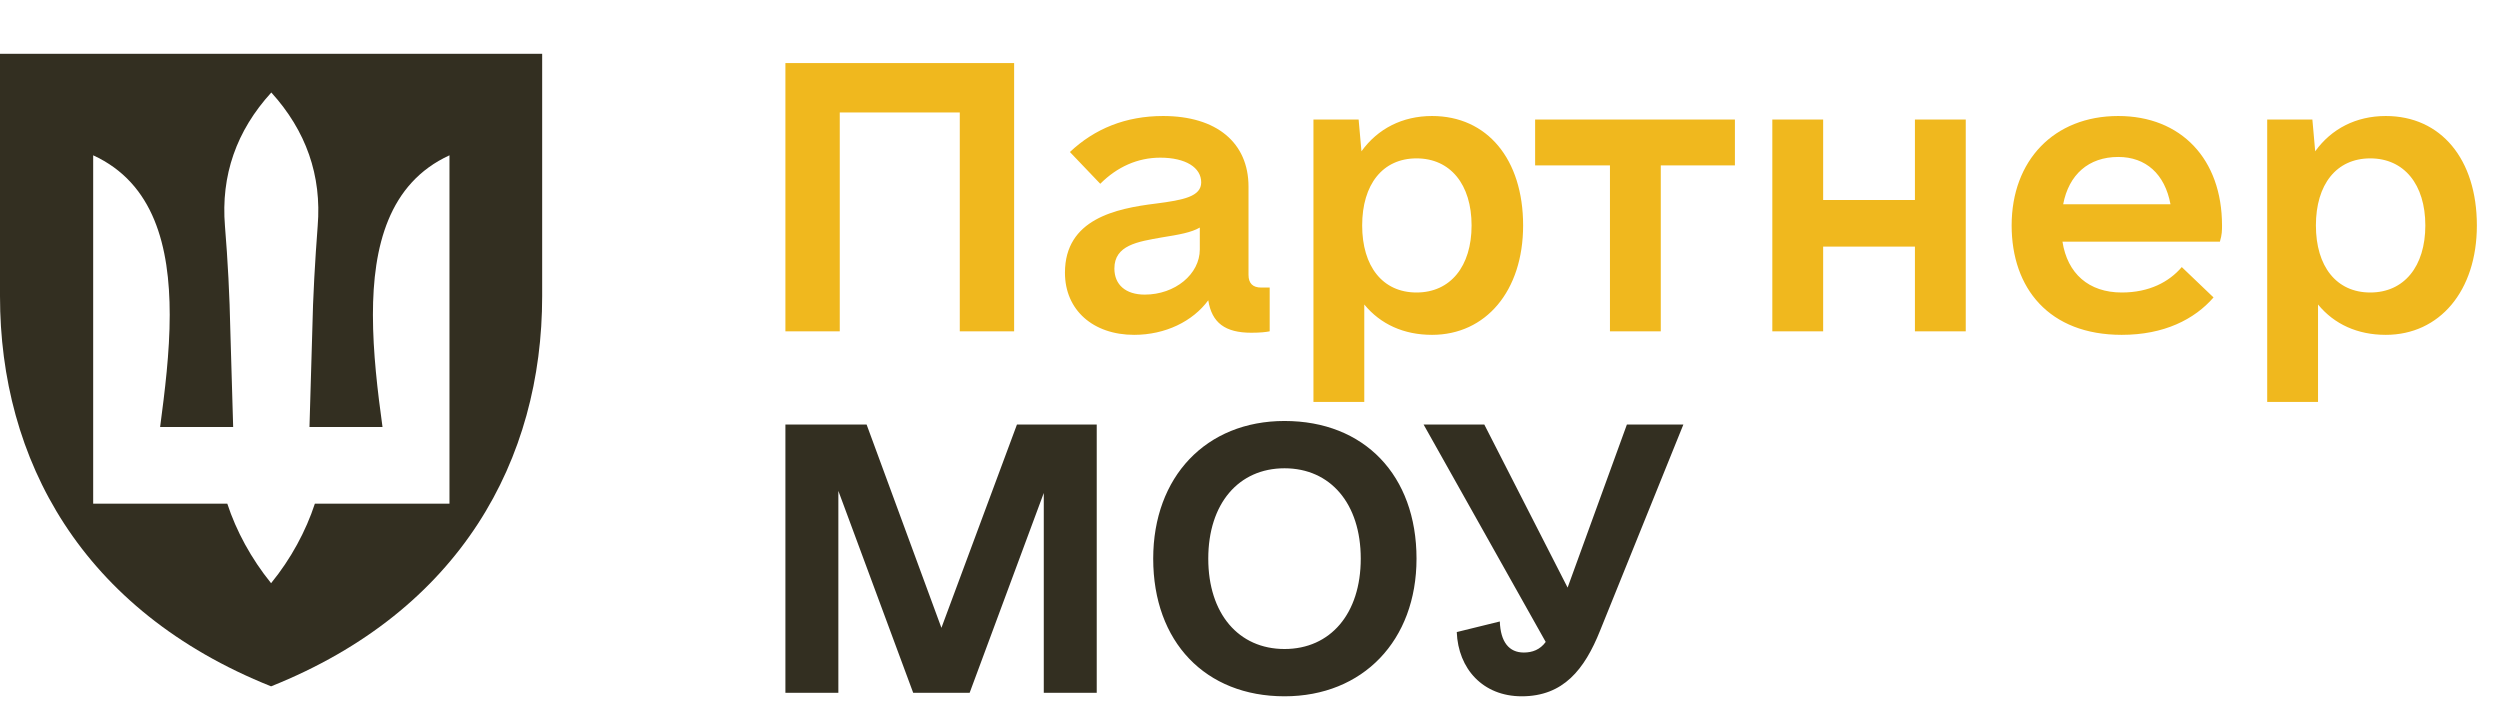 <svg width="166" height="48" viewBox="0 0 166 48" fill="none" xmlns="http://www.w3.org/2000/svg">
<path d="M0 19.666V3.573H36V19.666C36 30.495 30.606 40.531 18 45.573C5.394 40.531 0 30.495 0 19.666ZM15.093 33.444C15.684 35.252 16.679 37.091 18 38.724C19.321 37.107 20.316 35.252 20.907 33.444H29.845V10.312C25.803 12.167 24.762 16.368 24.762 20.903C24.762 23.408 25.073 25.992 25.399 28.355H20.549L20.736 21.965C20.782 19.65 20.922 17.288 21.093 15.021C21.373 11.643 20.316 8.679 18.015 6.142C15.7 8.679 14.658 11.643 14.938 15.021C15.124 17.288 15.249 19.65 15.295 21.965L15.482 28.355H10.632C10.943 25.992 11.269 23.408 11.269 20.903C11.269 16.368 10.228 12.167 6.187 10.312V33.444H15.124H15.093Z" fill="#332F21"/>
<path d="M67.338 4.188V22H63.729V7.469H55.76V22H52.151V4.188H67.338ZM83.745 19.094H84.307V22C84.073 22.047 83.698 22.094 83.088 22.094C81.354 22.094 80.463 21.438 80.229 19.938C79.198 21.344 77.37 22.234 75.307 22.234C72.588 22.234 70.713 20.594 70.713 18.109C70.713 14.547 74.088 13.844 76.76 13.516C78.588 13.281 79.76 13.047 79.76 12.109C79.76 11.125 78.729 10.469 77.042 10.469C75.542 10.469 74.182 11.078 73.057 12.203L71.042 10.094C72.682 8.547 74.745 7.703 77.229 7.703C80.792 7.703 82.901 9.484 82.901 12.391V18.25C82.901 18.812 83.182 19.094 83.745 19.094ZM76.01 19.562C78.026 19.562 79.667 18.203 79.667 16.562V15.109C79.104 15.438 78.307 15.578 77.135 15.766C75.542 16.047 73.995 16.281 73.995 17.828C73.995 18.906 74.745 19.562 76.01 19.562ZM95.088 7.703C98.745 7.703 101.135 10.562 101.135 14.969C101.135 19.328 98.651 22.234 95.088 22.234C93.213 22.234 91.667 21.531 90.588 20.219V26.688H87.213V7.938H90.213L90.401 10.047C91.479 8.547 93.12 7.703 95.088 7.703ZM94.057 19.422C96.307 19.422 97.713 17.688 97.713 14.969C97.713 12.25 96.307 10.516 94.057 10.516C91.807 10.516 90.448 12.25 90.448 14.969C90.448 17.688 91.807 19.422 94.057 19.422ZM115.198 7.938V10.984H110.276V22H106.901V10.984H101.932V7.938H115.198ZM127.151 7.938H130.526V22H127.151V16.375H121.057V22H117.682V7.938H121.057V13.281H127.151V7.938ZM136.948 16.047C137.276 18.156 138.682 19.422 140.885 19.422C142.714 19.422 144.026 18.719 144.87 17.734L146.979 19.75C145.714 21.203 143.698 22.234 140.885 22.234C136.057 22.234 133.573 19.141 133.573 14.969C133.573 10.656 136.385 7.703 140.651 7.703C144.823 7.703 147.542 10.562 147.542 14.969C147.542 15.297 147.542 15.578 147.401 16.047H136.948ZM140.651 10.422C138.682 10.422 137.37 11.594 136.995 13.562H144.12C143.745 11.547 142.479 10.422 140.651 10.422ZM158.417 7.703C162.073 7.703 164.464 10.562 164.464 14.969C164.464 19.328 161.979 22.234 158.417 22.234C156.542 22.234 154.995 21.531 153.917 20.219V26.688H150.542V7.938H153.542L153.729 10.047C154.807 8.547 156.448 7.703 158.417 7.703ZM157.385 19.422C159.635 19.422 161.042 17.688 161.042 14.969C161.042 12.25 159.635 10.516 157.385 10.516C155.135 10.516 153.776 12.25 153.776 14.969C153.776 17.688 155.135 19.422 157.385 19.422Z" fill="#F0B81E"/>
<path d="M72.823 28.188V46H69.307V32.734L64.385 46H60.635L55.667 32.594V46H52.151V28.188H57.542L62.51 41.688L67.526 28.188H72.823ZM85.292 46.234C80.042 46.234 76.573 42.625 76.573 37.094C76.573 31.656 80.088 27.953 85.292 27.953C90.588 27.953 94.057 31.562 94.057 37.094C94.057 42.531 90.495 46.234 85.292 46.234ZM85.292 43.094C88.338 43.094 90.354 40.75 90.354 37.094C90.354 33.438 88.338 31.094 85.292 31.094C82.245 31.094 80.229 33.438 80.229 37.094C80.229 40.75 82.245 43.094 85.292 43.094ZM108.026 28.188H111.776L106.245 41.875C105.214 44.453 103.807 46.234 101.042 46.234C98.463 46.234 96.823 44.406 96.729 41.969L99.588 41.266C99.635 42.625 100.198 43.328 101.182 43.328C101.745 43.328 102.26 43.141 102.635 42.625L94.526 28.188H98.557L104.089 39.016L108.026 28.188Z" fill="#332F21"/>
</svg>
